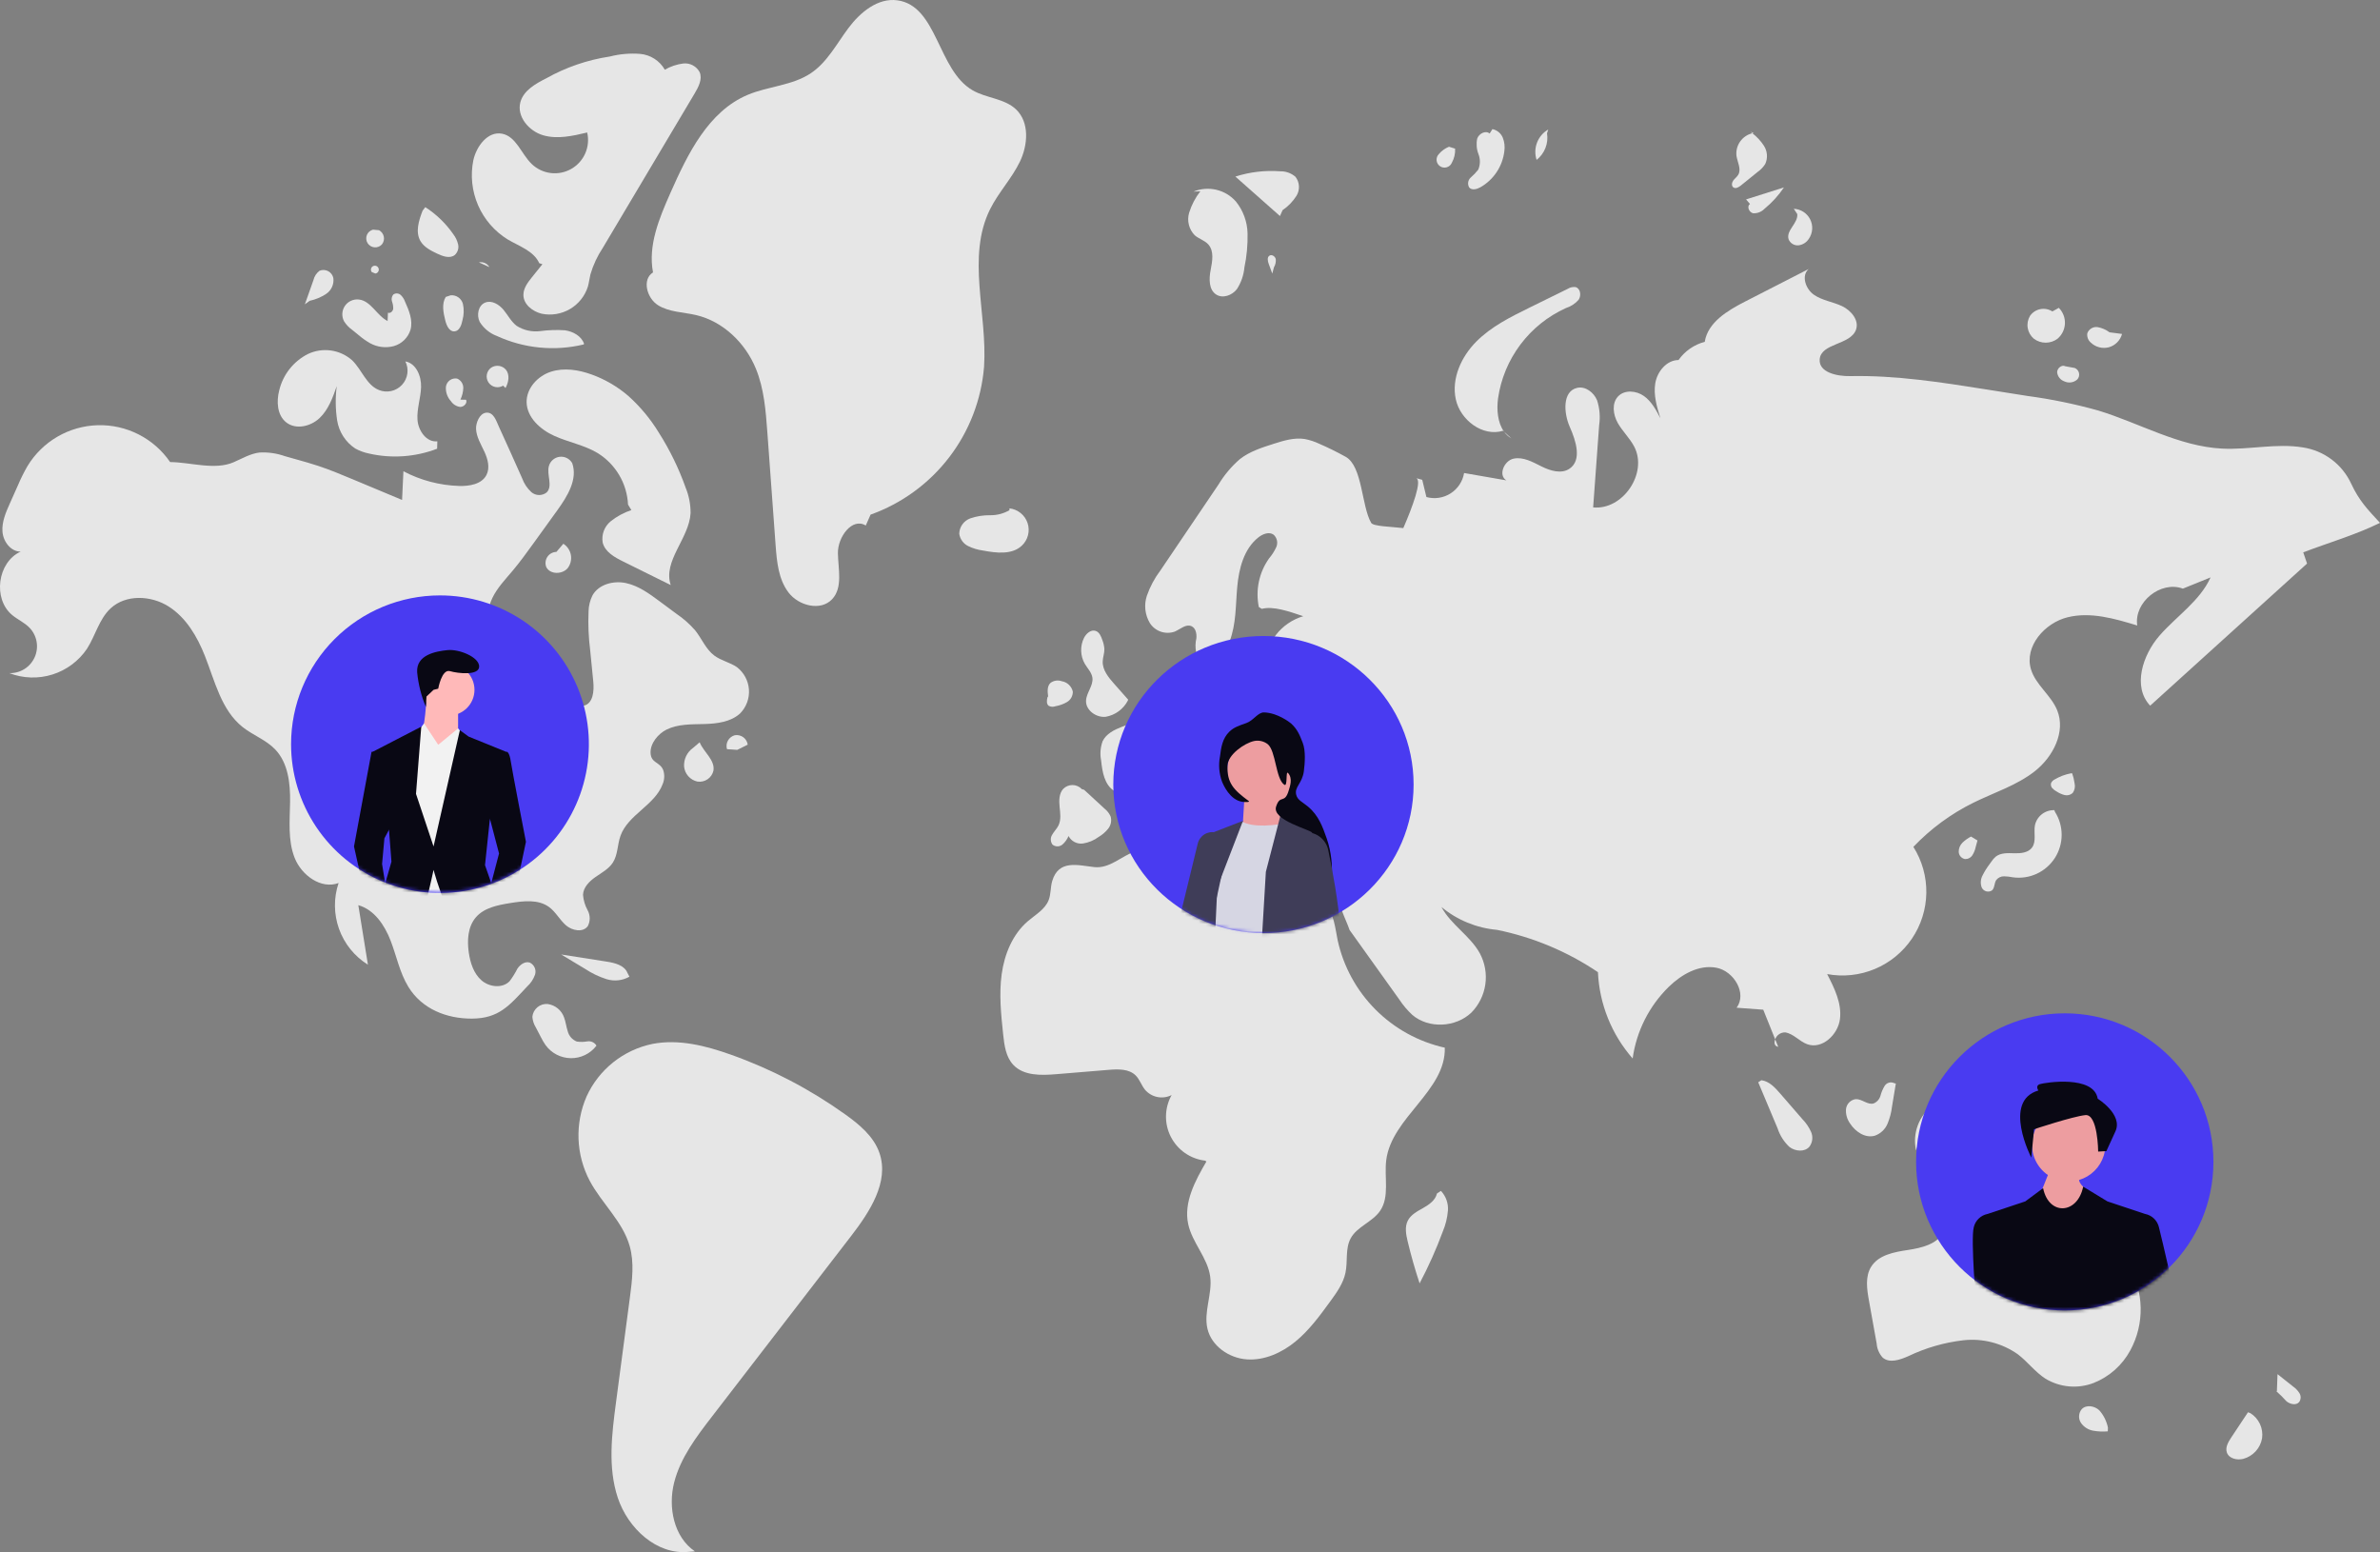 <svg width="684" height="446" viewBox="0 0 684 446" fill="none" xmlns="http://www.w3.org/2000/svg">
<rect x="0" y="0" width="684" height="446" fill="#808080" stroke="none"/>
<g clip-path="url(#clip0_9766_84)">
<path d="M284.54 60.134C286.932 55.314 290.765 51.314 293.106 46.469C295.447 41.624 295.904 35.139 292.002 31.43C288.689 28.281 283.499 28.237 279.537 25.956C269.443 20.145 269.454 1.688 257.918 0.093C252.307 -0.682 247.229 3.522 243.838 8.056C240.446 12.59 237.743 17.879 233.039 21.033C227.714 24.603 220.83 24.759 214.917 27.239C203.58 31.993 197.636 44.22 192.666 55.457C189.464 62.695 186.19 70.502 187.675 78.276C184.446 80.283 185.885 85.682 189.108 87.699C192.331 89.715 196.378 89.671 200.079 90.544C207.855 92.38 214.226 98.569 217.246 105.96C219.599 111.723 220.081 118.05 220.535 124.257L222.899 156.57C223.249 161.362 223.709 166.454 226.629 170.272C229.548 174.09 235.87 175.69 239.151 172.179C242.287 168.823 240.875 163.509 240.812 158.917C240.749 154.326 244.902 148.609 248.819 151.011L250.201 147.879C259.148 144.679 266.982 138.97 272.766 131.437C278.55 123.903 282.038 114.864 282.813 105.401C283.811 90.157 277.738 73.813 284.54 60.134Z" fill="#E6E6E6"/>
<path d="M293.68 156.785C294.544 155.972 295.158 154.928 295.448 153.777C295.738 152.627 295.693 151.417 295.317 150.291C294.942 149.166 294.252 148.171 293.329 147.424C292.406 146.677 291.288 146.21 290.108 146.077L290.123 146.594C288.439 147.577 286.518 148.081 284.568 148.052C282.625 148.022 280.692 148.328 278.853 148.957C277.94 149.289 277.148 149.889 276.582 150.68C276.016 151.47 275.703 152.413 275.684 153.384C275.791 154.129 276.076 154.837 276.515 155.448C276.954 156.059 277.534 156.555 278.207 156.894C279.556 157.558 281.004 157.997 282.495 158.195C286.341 158.918 290.837 159.465 293.68 156.785Z" fill="#E6E6E6"/>
<path d="M368.605 60.389C370.216 59.296 371.583 57.883 372.621 56.237C373.124 55.405 373.363 54.44 373.308 53.47C373.252 52.499 372.904 51.568 372.309 50.799C371.097 49.749 369.538 49.186 367.934 49.22C363.58 48.895 359.204 49.411 355.044 50.739L367.857 62.08L368.605 60.389Z" fill="#E6E6E6"/>
<path d="M347.247 70.221C348.973 72.125 348.423 75.078 347.93 77.6C347.438 80.122 347.379 83.273 349.554 84.65C351.434 85.845 354.077 84.869 355.45 83.118C356.68 81.252 357.43 79.111 357.632 76.886C358.309 73.65 358.614 70.347 358.543 67.042C358.461 63.713 357.285 60.503 355.197 57.907C353.715 56.218 351.741 55.036 349.552 54.525C347.362 54.014 345.068 54.2 342.99 55.058L344.975 54.96C343.532 56.81 342.438 58.907 341.746 61.149C341.415 62.275 341.392 63.469 341.679 64.607C341.966 65.745 342.552 66.786 343.378 67.621C344.559 68.638 346.198 69.066 347.247 70.221Z" fill="#E6E6E6"/>
<path d="M444.608 38.294L444.96 37.208C443.484 38.06 442.346 39.394 441.737 40.984C441.127 42.575 441.084 44.327 441.614 45.946C442.749 45.052 443.624 43.871 444.151 42.526C444.677 41.181 444.835 39.72 444.608 38.294Z" fill="#E6E6E6"/>
<path d="M425.428 53.83C427.307 52.767 428.91 51.279 430.11 49.485C431.309 47.691 432.071 45.641 432.335 43.5C432.538 42.169 432.384 40.808 431.888 39.556C431.633 38.934 431.228 38.385 430.71 37.957C430.191 37.529 429.575 37.236 428.916 37.104L428.112 38.367C426.96 37.376 425.024 38.395 424.54 39.836C424.227 41.331 424.357 42.884 424.914 44.307C425.47 45.738 425.445 47.329 424.844 48.742C424.196 49.573 423.468 50.338 422.669 51.025C422.279 51.38 422.024 51.859 421.948 52.381C421.873 52.902 421.981 53.434 422.254 53.885C423.007 54.749 424.423 54.387 425.428 53.83Z" fill="#E6E6E6"/>
<path d="M417.251 46.769C417.94 45.533 418.266 44.127 418.191 42.714L416.433 42.163C415.309 42.618 414.312 43.338 413.528 44.262C413.289 44.5 413.107 44.788 412.993 45.106C412.879 45.423 412.837 45.761 412.87 46.097C412.902 46.432 413.009 46.756 413.181 47.046C413.354 47.335 413.589 47.583 413.868 47.772C414.148 47.96 414.466 48.084 414.8 48.135C415.133 48.186 415.474 48.163 415.797 48.067C416.12 47.971 416.418 47.805 416.67 47.581C416.922 47.356 417.121 47.079 417.252 46.769H417.251Z" fill="#E6E6E6"/>
<path d="M503.144 37.886C503.303 38.019 503.461 38.156 503.62 38.29C503.76 38.261 503.893 38.204 504.036 38.19L503.144 37.886Z" fill="#E6E6E6"/>
<path d="M500.328 53.295L505.168 49.383C506.026 48.777 506.756 48.01 507.319 47.124C507.704 46.286 507.87 45.364 507.802 44.444C507.734 43.525 507.433 42.637 506.93 41.864C506.037 40.495 504.918 39.287 503.621 38.291C502.196 38.627 500.944 39.474 500.102 40.672C499.26 41.869 498.888 43.333 499.054 44.787C499.346 46.636 500.507 48.612 499.559 50.227C499.19 50.855 498.554 51.283 498.129 51.874C497.703 52.466 497.565 53.411 498.15 53.844C498.8 54.327 499.699 53.804 500.328 53.295Z" fill="#E6E6E6"/>
<path d="M503.857 61.278C504.457 61.31 505.057 61.213 505.616 60.993C506.175 60.773 506.68 60.436 507.097 60.004C509.254 58.239 511.14 56.168 512.697 53.857L501.811 57.302L502.942 58.624C501.933 59.28 502.678 61.051 503.857 61.278Z" fill="#E6E6E6"/>
<path d="M514.032 68.744C514.254 69.309 514.655 69.787 515.173 70.103C515.692 70.42 516.3 70.558 516.905 70.497C517.508 70.416 518.085 70.205 518.597 69.878C519.109 69.551 519.543 69.115 519.868 68.602C520.42 67.789 520.744 66.844 520.808 65.863C520.871 64.883 520.672 63.903 520.229 63.026C519.787 62.149 519.118 61.405 518.291 60.873C517.465 60.341 516.511 60.039 515.529 59.998L516.531 61.528C516.786 64.14 513.233 66.244 514.032 68.744Z" fill="#E6E6E6"/>
<path d="M584.538 97.346C585.519 98.078 586.712 98.472 587.937 98.469C589.162 98.466 590.353 98.066 591.331 97.33C591.966 96.788 592.481 96.122 592.846 95.372C593.211 94.623 593.416 93.806 593.45 92.973C593.484 92.14 593.346 91.309 593.044 90.533C592.741 89.756 592.282 89.05 591.694 88.459L589.839 89.492C588.811 88.832 587.566 88.596 586.367 88.834C585.168 89.072 584.109 89.765 583.411 90.768C582.785 91.819 582.554 93.059 582.761 94.264C582.968 95.47 583.598 96.563 584.538 97.346Z" fill="#E6E6E6"/>
<path d="M606.097 99.784C607 99.522 607.821 99.033 608.481 98.364C609.14 97.694 609.617 96.867 609.865 95.96L606.259 95.487C605.257 94.731 604.089 94.222 602.853 94.001C602.232 93.908 601.599 94.031 601.059 94.349C600.518 94.667 600.104 95.161 599.885 95.749C599.808 96.248 599.861 96.759 600.038 97.232C600.215 97.705 600.51 98.125 600.896 98.452C601.576 99.101 602.412 99.564 603.322 99.797C604.233 100.03 605.188 100.026 606.097 99.785V99.784Z" fill="#E6E6E6"/>
<path d="M591.212 106.987C591.276 107.573 591.505 108.129 591.873 108.59C592.24 109.05 592.732 109.397 593.29 109.589C593.899 109.878 594.581 109.977 595.247 109.874C595.914 109.771 596.534 109.47 597.027 109.011C597.245 108.765 597.401 108.471 597.482 108.154C597.563 107.836 597.567 107.504 597.494 107.184C597.421 106.864 597.272 106.567 597.061 106.316C596.85 106.065 596.581 105.868 596.279 105.742L593.576 105.251C592.53 104.706 591.195 105.809 591.212 106.987Z" fill="#E6E6E6"/>
<path d="M434.366 125.974L432.275 124.065C432.831 124.84 433.544 125.49 434.366 125.974Z" fill="#E6E6E6"/>
<path d="M418.386 114.735C419.674 120.711 426.117 125.578 431.965 123.785L432.274 124.067C430.412 121.52 430.096 117.749 430.531 114.476C431.339 108.862 433.548 103.542 436.956 99.006C440.364 94.47 444.86 90.865 450.03 88.522C451.447 88.081 452.713 87.256 453.689 86.141C454.523 84.923 454.212 82.834 452.776 82.49C451.996 82.4 451.209 82.581 450.547 83.002L439.677 88.347C434.187 91.046 428.588 93.823 424.276 98.16C419.965 102.497 417.099 108.759 418.386 114.735Z" fill="#E6E6E6"/>
<path d="M242.934 320.236C232.807 312.993 221.715 307.201 209.981 303.031C202.769 300.469 195.019 298.514 187.508 299.969C183.387 300.821 179.525 302.632 176.236 305.255C172.947 307.878 170.324 311.239 168.58 315.065C166.9 318.919 166.109 323.101 166.268 327.302C166.427 331.503 167.53 335.614 169.496 339.33C172.961 345.819 178.962 350.986 180.969 358.061C182.321 362.83 181.681 367.909 181.029 372.824L177.039 402.957C175.828 412.102 174.646 421.619 177.546 430.376C180.445 439.134 188.712 446.854 197.898 445.925L199.718 445.788C193.642 441.66 191.942 433.113 193.748 425.998C195.554 418.883 200.149 412.851 204.632 407.033L244.545 355.251C249.929 348.267 255.621 339.636 252.748 331.302C251.115 326.563 247.012 323.153 242.934 320.236Z" fill="#E6E6E6"/>
<path d="M152.265 276.603C150.917 276.147 149.495 277.16 148.703 278.341C148.062 279.609 147.31 280.817 146.454 281.952C144.382 284.086 140.605 283.659 138.37 281.695C136.134 279.732 135.166 276.695 134.732 273.756C134.212 270.225 134.436 266.287 136.768 263.585C139.169 260.803 143.115 260.056 146.746 259.478C150.496 258.881 154.698 258.384 157.769 260.614C159.704 262.018 160.832 264.285 162.625 265.867C164.418 267.449 167.607 268.048 168.956 266.075C169.309 265.376 169.488 264.601 169.476 263.818C169.465 263.035 169.264 262.266 168.891 261.577C168.133 260.204 167.677 258.686 167.553 257.123C167.644 254.954 169.387 253.23 171.171 251.989C172.955 250.749 174.969 249.679 176.14 247.85C177.58 245.6 177.427 242.701 178.32 240.185C180.481 234.092 188.195 231.382 190.442 225.321C190.983 224.046 191.044 222.618 190.613 221.301C189.673 218.887 187.13 219.361 186.974 216.41C186.825 213.588 189.181 210.819 191.577 209.641C194.878 208.019 198.727 208.148 202.407 208.049C206.086 207.95 210.049 207.461 212.746 204.962C213.62 204.062 214.294 202.988 214.724 201.81C215.153 200.632 215.329 199.376 215.24 198.125C215.15 196.875 214.798 195.657 214.205 194.552C213.612 193.447 212.792 192.479 211.799 191.712C209.786 190.324 207.243 189.841 205.286 188.377C202.847 186.555 201.697 183.518 199.794 181.139C198.214 179.328 196.406 177.729 194.415 176.381L189.527 172.757C186.58 170.573 183.515 168.334 179.931 167.555C176.346 166.777 172.077 167.878 170.281 171.075C169.573 172.499 169.186 174.061 169.148 175.652C168.985 179.395 169.141 183.146 169.616 186.863L170.504 195.839C170.768 198.522 170.484 202.058 167.878 202.755C162.096 204.299 164.047 195.754 162.765 193.141C160.8 189.136 151.785 187.213 147.929 185.543C145.521 184.501 142.981 183.35 141.527 181.168C139.717 178.451 140.089 174.754 141.508 171.816C142.928 168.877 145.239 166.485 147.34 163.986C149.48 161.439 151.43 158.738 153.378 156.04L160.153 146.653C163.05 142.641 166.094 137.743 164.449 133.079C164.093 132.454 163.56 131.949 162.917 131.626C162.275 131.303 161.551 131.176 160.837 131.262C160.122 131.348 159.449 131.643 158.902 132.11C158.355 132.576 157.957 133.193 157.759 133.885C157.038 136.404 158.962 139.62 157.122 141.487C156.491 141.994 155.702 142.263 154.893 142.248C154.084 142.232 153.305 141.933 152.695 141.402C151.502 140.302 150.593 138.931 150.046 137.405C147.816 132.453 145.644 127.473 143.355 122.549C142.631 120.993 141.877 118.328 139.681 118.59C137.778 118.818 136.75 121.59 136.815 123.201C136.912 125.542 138.207 127.633 139.196 129.757C140.186 131.882 140.878 134.432 139.794 136.508C138.419 139.137 134.933 139.728 131.965 139.64C126.371 139.471 120.89 138.026 115.941 135.416C115.811 138.163 115.682 140.91 115.553 143.657L103.735 138.715L101.44 137.755C98.117 136.366 94.79 134.975 91.368 133.846C89.426 133.206 87.457 132.651 85.489 132.097L81.9 131.086C79.54 130.25 77.035 129.893 74.535 130.036C71.907 130.365 69.564 131.776 67.134 132.829C61.713 135.181 54.701 132.815 48.891 132.773C46.586 129.412 43.475 126.681 39.842 124.832C36.208 122.982 32.169 122.072 28.092 122.185C24.016 122.298 20.033 123.43 16.508 125.478C12.983 127.526 10.027 130.424 7.913 133.908C6.891 135.673 5.982 137.5 5.189 139.378L2.824 144.672C1.668 147.261 0.486 149.989 0.714 152.815C0.941 155.641 3.106 158.528 5.947 158.502C-0.745 161.529 -2.137 172.12 3.545 176.772C5.118 178.06 7.048 178.903 8.463 180.358C9.532 181.461 10.247 182.858 10.516 184.369C10.785 185.88 10.596 187.438 9.974 188.841C9.351 190.245 8.323 191.43 7.022 192.246C5.72 193.062 4.204 193.471 2.669 193.421C6.633 194.951 11 195.094 15.055 193.824C19.111 192.555 22.616 189.949 24.998 186.433C27.427 182.633 28.483 177.885 31.788 174.814C36.165 170.748 43.394 171.063 48.441 174.261C53.489 177.459 56.682 182.903 58.879 188.457C61.757 195.735 63.599 204.051 69.731 208.919C72.697 211.273 76.451 212.597 79.073 215.329C82.805 219.218 83.451 225.089 83.367 230.477C83.283 235.865 82.702 241.456 84.666 246.474C86.631 251.492 92.262 255.62 97.313 253.731C95.866 258.02 95.911 262.672 97.44 266.932C98.969 271.193 101.893 274.813 105.739 277.206L102.979 260.102C107.564 261.392 110.537 265.835 112.253 270.275C113.968 274.714 114.876 279.517 117.364 283.575C121.282 289.967 128.377 292.721 135.594 292.697C143.391 292.67 146.351 288.957 151.488 283.487C152.521 282.553 153.304 281.378 153.768 280.066C153.978 279.405 153.941 278.69 153.665 278.054C153.388 277.417 152.891 276.902 152.265 276.603Z" fill="#E6E6E6"/>
<path d="M174.342 276.319L161.268 274.27L168.122 278.386C170.026 279.653 172.097 280.65 174.275 281.349C175.367 281.692 176.519 281.807 177.658 281.687C178.797 281.568 179.899 281.215 180.896 280.652L180.338 279.587C179.461 277.363 176.702 276.689 174.342 276.319Z" fill="#E6E6E6"/>
<path d="M171.381 300.521L171.411 300.445C171.148 300.008 170.759 299.66 170.296 299.446C169.833 299.231 169.316 299.16 168.813 299.241C167.809 299.42 166.782 299.437 165.773 299.291C165.132 299.04 164.56 298.64 164.106 298.124C163.651 297.608 163.327 296.99 163.16 296.323C162.727 295.021 162.599 293.628 162.106 292.347C161.749 291.334 161.12 290.439 160.287 289.761C159.455 289.082 158.451 288.646 157.386 288.501C156.318 288.415 155.258 288.753 154.438 289.441C153.617 290.13 153.1 291.114 152.999 292.18C153.083 293.277 153.432 294.339 154.016 295.272L155.426 297.982C155.823 298.791 156.28 299.57 156.793 300.312C157.625 301.458 158.713 302.394 159.971 303.046C161.228 303.697 162.62 304.047 164.037 304.067C165.453 304.088 166.855 303.777 168.131 303.162C169.406 302.546 170.52 301.641 171.385 300.52L171.381 300.521Z" fill="#E6E6E6"/>
<path d="M145.93 68.818C149.248 70.772 153.403 72.119 154.98 75.631L155.89 75.924L152.913 79.62C151.687 81.142 150.398 82.838 150.427 84.792C150.466 87.483 153.057 89.512 155.674 90.146C158.467 90.72 161.374 90.237 163.831 88.79C166.288 87.344 168.119 85.037 168.969 82.317C169.28 81.183 169.409 80.006 169.681 78.863C170.477 76.15 171.678 73.572 173.244 71.217L199.679 26.784C200.776 24.939 201.908 22.733 201.082 20.751C200.642 19.913 199.96 19.226 199.125 18.779C198.291 18.331 197.341 18.144 196.398 18.24C194.518 18.469 192.704 19.079 191.067 20.033C190.34 18.757 189.314 17.677 188.077 16.884C186.84 16.092 185.429 15.611 183.965 15.483C181.038 15.258 178.094 15.514 175.249 16.242C168.824 17.21 162.628 19.337 156.963 22.518C153.864 24.083 150.453 26.019 149.554 29.368C148.449 33.49 152.013 37.691 156.116 38.876C160.219 40.061 164.6 39.066 168.753 38.069C169.223 40.08 169.027 42.19 168.196 44.081C167.364 45.972 165.942 47.543 164.141 48.558C162.341 49.574 160.259 49.979 158.209 49.713C156.159 49.447 154.25 48.524 152.769 47.083C149.792 44.187 148.334 39.159 144.246 38.412C140.172 37.666 136.933 42.009 136.033 46.048C135.154 50.4 135.631 54.916 137.401 58.988C139.17 63.059 142.147 66.491 145.93 68.82V68.818Z" fill="#E6E6E6"/>
<path d="M197.036 140.087C195.073 134.561 192.493 129.274 189.345 124.325C186.962 120.411 184.019 116.865 180.61 113.8C177.494 111.112 173.912 109.015 170.04 107.615C166.281 106.257 162.099 105.586 158.301 106.824C154.503 108.062 151.271 111.591 151.348 115.582C151.433 119.995 155.298 123.447 159.326 125.26C163.354 127.073 167.834 127.862 171.631 130.114C174.215 131.679 176.374 133.855 177.919 136.45C179.464 139.044 180.348 141.979 180.492 144.994L181.449 146.575C179.281 147.292 177.259 148.391 175.479 149.82C174.597 150.547 173.923 151.493 173.525 152.564C173.127 153.634 173.018 154.791 173.211 155.916C173.875 158.589 176.606 160.122 179.075 161.344L192.765 168.119C190.442 161.197 198.049 154.755 198.47 147.467C198.486 144.934 197.998 142.423 197.033 140.08L197.036 140.087Z" fill="#E6E6E6"/>
<path d="M82.294 121.398C85.063 123.546 89.318 122.541 91.855 120.124C94.391 117.707 95.626 114.267 96.777 110.96C96.357 114.233 96.397 117.55 96.896 120.812C97.156 122.443 97.752 124.003 98.647 125.392C99.542 126.781 100.715 127.97 102.093 128.882C103.345 129.567 104.694 130.056 106.093 130.334C112.6 131.814 119.4 131.328 125.631 128.94L125.686 126.811C122.556 127.168 120.188 123.738 119.982 120.598C119.775 117.458 120.916 114.377 121.016 111.231C121.117 108.085 119.6 104.41 116.499 103.851C117.042 104.939 117.24 106.167 117.066 107.371C116.893 108.575 116.357 109.697 115.53 110.589C114.702 111.481 113.623 112.1 112.434 112.364C111.246 112.627 110.006 112.523 108.878 112.065C105.289 110.608 103.987 106.24 101.214 103.538C99.501 102.016 97.375 101.033 95.104 100.714C92.834 100.395 90.519 100.754 88.452 101.745C86.411 102.786 84.62 104.257 83.204 106.056C81.788 107.856 80.779 109.941 80.249 112.168C79.405 115.403 79.655 119.35 82.294 121.398Z" fill="#E6E6E6"/>
<path d="M167.726 98.983L167.855 98.775C167.085 96.545 164.686 95.238 162.348 94.907C159.991 94.751 157.625 94.829 155.283 95.14C152.92 95.445 150.524 94.918 148.508 93.649C146.899 92.447 145.982 90.556 144.696 89.013C143.409 87.471 141.326 86.203 139.457 86.94C137.434 87.739 136.894 90.572 137.876 92.512C139.032 94.373 140.776 95.796 142.832 96.556C150.622 100.129 159.388 100.984 167.723 98.983H167.726Z" fill="#E6E6E6"/>
<path d="M141.134 105.667C140.488 106.141 140.051 106.846 139.913 107.635C139.775 108.424 139.948 109.235 140.395 109.9C140.842 110.564 141.528 111.031 142.311 111.202C143.094 111.373 143.913 111.235 144.597 110.817L145.28 111.491C146.188 109.869 146.562 107.69 145.401 106.236C144.885 105.633 144.164 105.241 143.377 105.136C142.59 105.032 141.791 105.221 141.135 105.667L141.134 105.667Z" fill="#E6E6E6"/>
<path d="M133.146 111.493C133.156 110.913 132.99 110.343 132.67 109.859C132.35 109.374 131.89 108.998 131.352 108.78C130.985 108.717 130.61 108.729 130.248 108.815C129.887 108.901 129.546 109.059 129.247 109.28C128.949 109.501 128.698 109.781 128.51 110.101C128.321 110.421 128.2 110.777 128.153 111.145C128.097 111.896 128.196 112.65 128.443 113.361C128.691 114.072 129.082 114.724 129.593 115.278C129.89 115.724 130.279 116.102 130.733 116.387C131.187 116.671 131.696 116.857 132.227 116.931C133.297 116.966 134.388 115.848 133.954 114.871L132.32 114.839C132.823 113.793 133.105 112.654 133.147 111.493H133.146Z" fill="#E6E6E6"/>
<path d="M101.2 94.779L103 96.236C104.039 97.134 105.162 97.93 106.352 98.615C108.435 99.767 110.884 100.067 113.183 99.45C114.318 99.127 115.354 98.523 116.194 97.695C117.035 96.867 117.653 95.84 117.991 94.71C118.708 92.01 117.539 89.205 116.393 86.657C116.132 85.927 115.701 85.27 115.136 84.74C114.846 84.484 114.477 84.335 114.09 84.319C113.703 84.304 113.323 84.422 113.014 84.655C112.79 84.934 112.641 85.265 112.581 85.618C112.521 85.97 112.552 86.332 112.672 86.669C112.918 87.341 113.031 88.054 113.004 88.768C112.889 89.474 112.149 90.139 111.497 89.847L111.393 92.246C108.278 90.671 106.631 86.48 103.164 86.067C102.386 85.974 101.597 86.097 100.884 86.421C100.171 86.746 99.561 87.26 99.12 87.907C98.679 88.554 98.425 89.31 98.385 90.092C98.344 90.873 98.52 91.651 98.891 92.34C99.493 93.296 100.277 94.124 101.199 94.777L101.2 94.779Z" fill="#E6E6E6"/>
<path d="M93.781 84.42C94.501 83.927 95.072 83.244 95.428 82.447C95.785 81.65 95.915 80.771 95.803 79.905C95.717 79.486 95.54 79.09 95.283 78.747C95.027 78.404 94.698 78.122 94.32 77.921C93.942 77.719 93.524 77.603 93.096 77.581C92.669 77.559 92.241 77.632 91.844 77.793C90.955 78.459 90.329 79.417 90.08 80.499L87.617 87.44L88.997 86.437C90.704 86.07 92.328 85.386 93.782 84.42H93.781Z" fill="#E6E6E6"/>
<path d="M109.769 70.222C110.015 69.911 110.19 69.55 110.282 69.165C110.374 68.779 110.38 68.378 110.301 67.99C110.221 67.602 110.057 67.236 109.82 66.918C109.583 66.6 109.279 66.337 108.93 66.149L107.205 65.988C106.813 66.087 106.449 66.277 106.143 66.541C105.838 66.806 105.598 67.139 105.445 67.513C105.291 67.887 105.227 68.292 105.258 68.695C105.29 69.099 105.415 69.489 105.625 69.835C105.834 70.181 106.122 70.473 106.465 70.688C106.808 70.902 107.196 71.034 107.599 71.071C108.002 71.109 108.408 71.052 108.785 70.904C109.162 70.757 109.499 70.523 109.769 70.222Z" fill="#E6E6E6"/>
<path d="M125.644 72.882C127.253 73.65 129.291 74.384 130.692 73.28C131.107 72.904 131.415 72.427 131.587 71.894C131.758 71.362 131.785 70.794 131.667 70.248C131.416 69.158 130.93 68.136 130.243 67.252C128.101 64.18 125.38 61.554 122.232 59.523L121.453 60.534C120.366 63.351 119.317 66.648 120.833 69.264C121.856 71.026 123.804 72.005 125.644 72.882Z" fill="#E6E6E6"/>
<path d="M137.637 75.393L140.647 76.754C140.352 76.239 139.903 75.831 139.362 75.587C138.822 75.342 138.218 75.274 137.637 75.393Z" fill="#E6E6E6"/>
<path d="M129.524 84.856L128.101 85.325C126.891 87.311 127.418 89.85 127.979 92.106C128.334 93.533 129.102 95.287 130.572 95.223C132.002 95.159 132.634 93.43 132.909 92.024C133.337 90.499 133.383 88.892 133.044 87.345C132.85 86.579 132.389 85.908 131.744 85.452C131.098 84.995 130.311 84.784 129.524 84.856Z" fill="#E6E6E6"/>
<path d="M106.838 78.172L107.891 78.599C108.138 78.565 108.366 78.45 108.541 78.272C108.716 78.094 108.827 77.864 108.858 77.617C108.889 77.37 108.837 77.12 108.71 76.905C108.584 76.69 108.391 76.523 108.16 76.429C107.929 76.336 107.673 76.321 107.433 76.387C107.192 76.453 106.981 76.596 106.83 76.795C106.68 76.993 106.599 77.236 106.6 77.485C106.602 77.734 106.686 77.976 106.838 78.172Z" fill="#E6E6E6"/>
<path d="M159.905 158.589C159.395 158.6 158.896 158.733 158.448 158.977C158 159.22 157.616 159.567 157.33 159.989C157.044 160.41 156.862 160.894 156.801 161.4C156.739 161.906 156.8 162.419 156.978 162.897C158.012 165.116 161.571 165.13 163.153 163.255C163.558 162.723 163.849 162.112 164.006 161.462C164.163 160.811 164.184 160.135 164.066 159.477C163.949 158.818 163.696 158.191 163.324 157.635C162.952 157.079 162.468 156.606 161.904 156.246L159.905 158.589Z" fill="#E6E6E6"/>
<path d="M211.178 211.27C210.764 211.38 210.377 211.572 210.039 211.835C209.701 212.097 209.418 212.424 209.209 212.798C209 213.171 208.867 213.582 208.82 214.007C208.772 214.433 208.811 214.863 208.932 215.273L211.888 215.478L214.891 213.972C214.83 213.548 214.686 213.141 214.465 212.775C214.244 212.408 213.952 212.089 213.606 211.837C213.26 211.585 212.867 211.405 212.45 211.308C212.033 211.21 211.601 211.197 211.179 211.269L211.178 211.27Z" fill="#E6E6E6"/>
<path d="M199.166 214.922C198.32 215.522 197.641 216.327 197.192 217.261C196.744 218.196 196.541 219.229 196.603 220.264C196.699 221.296 197.121 222.27 197.809 223.046C198.496 223.822 199.412 224.36 200.426 224.581C201.448 224.74 202.494 224.506 203.35 223.926C204.207 223.345 204.811 222.461 205.04 221.452C205.54 218.399 202.254 216.159 201.073 213.3L199.166 214.922Z" fill="#E6E6E6"/>
<path d="M313.954 194.75C314.266 197.043 312.198 199.051 312.121 201.364C312.03 204.108 315.02 206.243 317.754 205.974C319.112 205.739 320.396 205.193 321.506 204.378C322.616 203.563 323.522 202.502 324.153 201.279L324.212 201.023L320.216 196.51C318.581 194.662 316.846 192.559 316.91 190.094C316.942 188.878 317.423 187.703 317.394 186.485C317.33 185.61 317.134 184.75 316.814 183.934C316.454 182.858 315.96 181.647 314.887 181.287C313.542 180.833 312.183 182.025 311.54 183.291C310.962 184.459 310.681 185.751 310.722 187.053C310.763 188.356 311.125 189.628 311.775 190.757C312.553 192.073 313.747 193.233 313.954 194.75Z" fill="#E6E6E6"/>
<path d="M301.397 202.818C301.689 202.975 302.011 203.067 302.341 203.089C302.671 203.11 303.002 203.059 303.311 202.941C304.498 202.739 305.639 202.325 306.679 201.718C307.194 201.407 307.617 200.965 307.905 200.437C308.193 199.909 308.336 199.314 308.319 198.713C308.139 197.956 307.739 197.27 307.169 196.74C306.598 196.211 305.883 195.863 305.114 195.74C304.581 195.553 304.009 195.499 303.45 195.584C302.891 195.67 302.361 195.891 301.908 196.229C300.916 197.16 301.034 198.739 301.225 200.084L301.015 200.435C300.836 201.266 300.714 202.299 301.397 202.818Z" fill="#E6E6E6"/>
<path d="M511.053 300.806L510.189 298.659C509.794 299.63 509.941 300.625 511.053 300.806Z" fill="#E6E6E6"/>
<path d="M684 150.244C680.302 146.237 678.039 143.926 675.704 138.959C674.434 136.219 672.504 133.836 670.087 132.023C667.671 130.21 664.842 129.023 661.854 128.568C654.184 127.305 646.346 129.304 638.584 128.904C626.149 128.262 614.936 121.598 603.028 117.964C596.361 116.099 589.571 114.701 582.709 113.781L570.846 111.902C557.884 109.853 544.84 107.804 531.72 108.073C527.937 108.151 522.662 107.015 522.969 103.246C523.346 98.566 531.771 99.18 533.394 94.773C534.398 92.047 531.997 89.184 529.365 87.951C526.732 86.719 523.693 86.348 521.304 84.693C518.915 83.037 517.606 79.201 519.802 77.297L501.543 86.649C496.482 89.241 490.829 92.612 489.935 98.223C486.886 99.028 484.217 100.88 482.398 103.454C478.975 103.472 476.284 106.755 475.719 110.129C475.155 113.503 476.181 116.917 477.196 120.184C475.954 117.807 474.632 115.34 472.447 113.789C470.261 112.238 466.926 111.943 465.06 113.869C463.145 115.846 463.593 119.163 464.947 121.558C466.302 123.954 468.383 125.887 469.661 128.323C473.653 135.934 466.419 146.648 457.862 145.8C458.436 137.942 459.009 130.084 459.584 122.225C459.946 119.808 459.741 117.339 458.986 115.014C458.052 112.765 455.661 110.916 453.283 111.448C449.006 112.404 449.371 118.663 451.146 122.665C452.922 126.666 454.699 132.231 451.067 134.682C448.721 136.265 445.542 135.287 443.01 134.024C440.478 132.76 437.769 131.206 435.001 131.794C432.233 132.381 430.493 136.612 432.938 138.035L420.772 135.923C420.571 137.115 420.122 138.253 419.454 139.261C418.785 140.27 417.913 141.127 416.892 141.777C415.872 142.428 414.726 142.857 413.529 143.038C412.332 143.218 411.11 143.146 409.943 142.825L408.746 137.879L406.966 137.384C408.829 137.902 405.915 145.751 403.302 151.748C399.789 151.336 394.656 151.257 394.073 150.251C391.268 145.435 391.601 133.964 386.724 131.254C384.28 129.896 381.774 128.658 379.204 127.541C377.855 126.899 376.43 126.431 374.963 126.149C371.972 125.678 368.953 126.605 366.065 127.522C362.653 128.604 359.16 129.728 356.335 131.924C353.923 134.015 351.854 136.473 350.207 139.206L333.471 163.953C331.809 166.156 330.501 168.604 329.595 171.21C329.168 172.505 329.026 173.878 329.179 175.233C329.331 176.589 329.774 177.895 330.479 179.064C331.221 180.21 332.327 181.073 333.62 181.514C334.912 181.955 336.316 181.949 337.604 181.496C339.221 180.797 340.84 179.213 342.443 179.944C343.656 180.498 343.959 182.092 343.832 183.419C343.524 184.719 343.499 186.069 343.761 187.379C344.491 189.445 347.297 190.163 349.298 189.269C351.245 188.207 352.703 186.432 353.366 184.317C355.294 179.376 355.098 173.907 355.578 168.625C356.058 163.342 357.503 157.692 361.672 154.407C362.919 153.424 364.753 152.715 366.037 153.65C366.518 154.086 366.851 154.662 366.989 155.297C367.127 155.931 367.063 156.593 366.806 157.189C366.269 158.369 365.569 159.468 364.726 160.454C363.302 162.456 362.305 164.729 361.798 167.133C361.291 169.536 361.285 172.018 361.779 174.424L362.634 174.951C365.881 174.108 370.234 175.617 374.549 177.063C371.417 177.993 368.659 179.889 366.669 182.478C361.681 189.47 358.071 196.087 348.204 196.004C345.863 195.985 343.542 195.522 341.201 195.517C338.838 195.371 336.51 196.145 334.707 197.678C332.932 199.414 332.383 202.057 330.861 204.021C328.865 206.603 325.528 207.654 322.481 208.826C320.254 209.68 317.907 210.839 316.883 212.993C316.241 214.76 316.093 216.668 316.456 218.512C316.798 221.775 317.406 225.485 320.177 227.245C321.212 227.785 322.345 228.114 323.51 228.212C324.674 228.311 325.846 228.177 326.958 227.818C329.839 227.118 332.657 225.799 335.616 225.996C340.262 226.305 344.087 230.761 344.134 235.412C344.158 237.767 343.471 240.467 345.033 242.231C346.501 243.888 349.412 243.593 350.929 241.984C351.635 241.129 352.122 240.114 352.345 239.027C352.569 237.941 352.522 236.817 352.21 235.752C351.565 233.631 350.571 231.632 349.271 229.836C350.817 229.435 352.454 229.582 353.904 230.251C355.353 230.921 356.526 232.071 357.223 233.507C358.255 235.797 357.922 238.44 358.248 240.934C358.575 243.429 360.095 246.192 362.606 246.336C363.427 246.359 364.23 246.094 364.876 245.588C365.522 245.081 365.97 244.365 366.142 243.563C366.168 242.299 366.099 241.035 365.936 239.782C366.021 238.548 366.576 237.393 367.487 236.555C368.397 235.717 369.594 235.259 370.832 235.274C370.068 236.684 369.819 238.316 370.128 239.889C370.437 241.463 371.285 242.88 372.526 243.897C374.435 245.374 376.96 245.703 379.34 246.117C381.72 246.53 384.258 247.182 385.793 249.044C388.352 252.146 385.222 253.543 384.734 256.17C384.136 259.396 386.832 264.158 387.867 267.243L402.145 287.2C403.208 288.817 404.461 290.302 405.878 291.62C410.578 295.652 418.321 295.254 422.827 291.009C425.012 288.801 426.431 285.951 426.875 282.878C427.319 279.804 426.765 276.67 425.295 273.934C422.511 268.871 416.993 265.738 414.272 260.638C418.806 264.388 424.373 266.675 430.236 267.197C440.61 269.304 450.467 273.433 459.241 279.35C459.653 288.509 463.17 297.256 469.215 304.154C470.302 296.338 473.949 289.101 479.587 283.574C483.254 280.001 488.264 277.12 493.294 278.082C498.325 279.043 502.141 285.451 499.098 289.568L506.747 290.137L510.177 298.657C510.38 298.06 510.77 297.544 511.288 297.185C511.806 296.825 512.426 296.641 513.057 296.659C515.444 297.02 517.118 299.238 519.388 300.057C523.668 301.602 528.243 297.325 528.796 292.811C529.35 288.298 527.201 283.943 525.114 279.904C529.725 280.757 534.486 280.249 538.812 278.441C543.138 276.633 546.843 273.604 549.473 269.725C552.103 265.845 553.543 261.284 553.618 256.599C553.693 251.914 552.399 247.309 549.895 243.348C554.857 238.141 560.695 233.847 567.145 230.659C573.114 227.713 579.642 225.692 584.859 221.559C590.076 217.426 593.734 210.25 591.224 204.089C589.452 199.735 585.006 196.783 583.675 192.276C581.749 185.752 587.6 179.004 594.21 177.374C600.819 175.744 607.721 177.748 614.233 179.735C613.232 173.042 620.998 166.767 627.34 169.144L635.309 165.92C632.233 172.703 625.557 177.019 620.652 182.625C615.746 188.232 612.824 197.363 617.949 202.774L639.987 182.817L663.038 161.942L661.937 158.712C669.218 155.952 677.047 153.67 684 150.244Z" fill="#E6E6E6"/>
<path d="M302.447 239.772C302.15 240.199 301.993 240.706 301.995 241.226C301.998 241.745 302.16 242.251 302.461 242.675C302.856 243.01 303.355 243.197 303.872 243.204C304.39 243.211 304.894 243.037 305.297 242.713C306.085 242.04 306.701 241.188 307.092 240.229C307.473 240.966 308.073 241.569 308.809 241.954C309.545 242.339 310.382 242.489 311.206 242.382C312.852 242.134 314.412 241.485 315.746 240.491C316.805 239.871 317.739 239.06 318.503 238.101C318.88 237.617 319.14 237.052 319.26 236.451C319.38 235.85 319.358 235.229 319.196 234.638C318.799 233.731 318.182 232.937 317.401 232.327L311.57 226.949L310.911 226.752C310.569 226.387 310.156 226.096 309.697 225.895C309.239 225.693 308.744 225.587 308.244 225.582C307.743 225.576 307.247 225.672 306.784 225.863C306.322 226.055 305.902 226.337 305.552 226.694C304.344 228.044 304.339 230.062 304.526 231.862C304.714 233.663 304.998 235.581 304.196 237.204C303.739 238.133 302.959 238.87 302.447 239.772Z" fill="#E6E6E6"/>
<path d="M415.225 301.051C407.671 299.371 400.756 295.565 395.298 290.084C389.84 284.603 386.067 277.675 384.424 270.12C383.708 266.554 383.383 262.659 381.006 259.902C378.707 257.233 374.952 256.27 371.428 256.27C367.904 256.27 364.431 257.08 360.918 257.3C354.766 257.683 348.253 256.06 343.857 251.75C341.774 249.709 340.199 247.116 337.767 245.505C334.498 243.341 330.162 243.343 326.441 244.566C322.293 245.932 318.973 249.67 314.437 249.155C309.72 248.62 304.253 246.954 302.404 253.16C301.871 254.947 302.053 256.906 301.378 258.644C300.339 261.324 297.58 262.834 295.397 264.706C291.001 268.475 288.665 274.202 287.877 279.936C287.089 285.67 287.699 291.493 288.304 297.248C288.633 300.353 289.066 303.693 291.2 305.974C294.176 309.152 299.168 309.029 303.505 308.671L318.63 307.422C321.348 307.198 324.446 307.103 326.381 309.023C327.541 310.174 328.031 311.841 329.052 313.115C329.967 314.201 331.224 314.945 332.617 315.225C334.01 315.506 335.457 315.307 336.723 314.661C335.699 316.485 335.141 318.535 335.1 320.626C335.058 322.718 335.533 324.787 336.483 326.652C337.433 328.516 338.829 330.117 340.546 331.314C342.264 332.511 344.25 333.266 346.33 333.512L346.719 333.757C343.49 339.281 340.139 345.483 341.48 351.739C342.627 357.102 347.073 361.402 347.803 366.838C348.47 371.826 345.865 376.927 347.018 381.826C348.185 386.786 353.199 390.244 358.286 390.614C363.373 390.984 368.369 388.729 372.311 385.492C376.253 382.254 379.298 378.089 382.3 373.966C384.154 371.423 386.055 368.775 386.692 365.693C387.369 362.414 386.584 358.778 388.18 355.836C390.021 352.441 394.39 351.168 396.595 347.997C399.45 343.89 397.768 338.299 398.399 333.339C399.972 321.07 415.579 313.419 415.225 301.051Z" fill="#E6E6E6"/>
<path d="M412.97 342.957C412.542 344.874 410.748 346.135 409.039 347.1C407.33 348.065 405.445 349.038 404.572 350.798C403.679 352.6 404.087 354.748 404.554 356.704C405.526 360.773 406.671 364.796 407.989 368.772C410.543 363.95 412.773 358.964 414.664 353.846C415.465 351.94 415.959 349.92 416.129 347.861C416.207 346.83 416.068 345.794 415.721 344.82C415.374 343.846 414.827 342.955 414.115 342.206L412.97 342.957Z" fill="#E6E6E6"/>
<path d="M518.017 321.608L511.581 314.187C510.114 312.494 508.442 310.686 506.219 310.405L505.304 310.989L510.883 324.262C511.542 326.282 512.701 328.103 514.253 329.556C515.917 330.863 518.617 331.114 520.005 329.516C520.453 328.918 520.735 328.212 520.824 327.47C520.912 326.728 520.804 325.976 520.509 325.289C519.904 323.923 519.06 322.677 518.016 321.607L518.017 321.608Z" fill="#E6E6E6"/>
<path d="M538.801 326.346C539.612 326.064 540.355 325.617 540.983 325.032C541.611 324.448 542.11 323.738 542.447 322.95C543.112 321.371 543.551 319.707 543.751 318.005L544.851 311.36L544.372 311.237C543.906 311.014 543.375 310.967 542.877 311.105C542.379 311.242 541.948 311.556 541.664 311.987C541.123 312.867 540.715 313.821 540.45 314.819C540.314 315.318 540.068 315.779 539.728 316.169C539.389 316.559 538.965 316.867 538.49 317.07C536.768 317.59 535.138 315.767 533.341 315.838C532.615 315.93 531.941 316.265 531.431 316.789C530.92 317.313 530.602 317.994 530.529 318.722C530.424 320.19 530.841 321.649 531.705 322.842C533.237 325.218 536.081 327.128 538.801 326.346Z" fill="#E6E6E6"/>
<path d="M550.661 330.546L555.604 317.538C553.601 318.99 552.067 320.994 551.188 323.305C550.31 325.616 550.127 328.132 550.661 330.546Z" fill="#E6E6E6"/>
<path d="M575.888 320.064L574.888 320.106C574.441 320.989 574.204 321.963 574.194 322.952C574.185 323.942 574.403 324.92 574.833 325.811C575.71 327.588 576.987 329.138 578.562 330.34C581.004 332.354 583.791 333.909 586.789 334.93C591.184 336.211 595.729 336.911 600.307 337.011L608.157 337.523C609.404 337.608 611.016 337.446 611.363 336.247C611.649 335.257 610.805 334.326 610.016 333.661C603.092 327.84 594.699 324.034 585.755 322.66C582.361 322.141 578.764 321.929 575.888 320.064Z" fill="#E6E6E6"/>
<path d="M603.82 354.581L598.174 349.111C596.344 347.338 593.602 345.458 591.504 346.906C590.298 347.739 589.926 349.362 588.904 350.411C588.282 350.969 587.531 351.362 586.718 351.556C585.905 351.75 585.056 351.738 584.249 351.521C582.642 351.07 581.122 350.35 579.755 349.393L575.085 346.497L570.251 343.5L566.615 347.031C566.773 345.294 564.454 344.164 562.848 344.851C562.085 345.279 561.428 345.873 560.926 346.589C560.425 347.306 560.092 348.126 559.951 348.989C559.683 350.713 559.217 352.401 558.561 354.019C556.714 357.551 552.232 358.597 548.287 359.188C544.343 359.78 539.875 360.613 537.764 363.994C536.005 366.812 536.532 370.425 537.12 373.692L539.341 386.05C539.446 387.547 540.048 388.967 541.05 390.085C543.003 391.807 546.028 390.76 548.411 389.71C553.393 387.316 558.739 385.768 564.231 385.13C569.77 384.51 575.345 385.938 579.904 389.142C582.731 391.293 584.886 394.269 587.881 396.179C589.944 397.419 592.264 398.172 594.663 398.381C597.062 398.591 599.477 398.25 601.724 397.385C606.227 395.593 609.954 392.273 612.25 388.008C614.288 384.246 615.31 380.02 615.217 375.744C615.124 371.467 613.918 367.289 611.718 363.62C609.471 360.291 606.818 357.255 603.82 354.581Z" fill="#E6E6E6"/>
<path d="M598.271 404.93C597.819 405.477 597.555 406.155 597.517 406.864C597.479 407.573 597.669 408.275 598.059 408.868C598.88 410.042 600.13 410.846 601.539 411.106C602.935 411.355 604.357 411.42 605.77 411.299L605.812 410.245C605.436 408.395 604.582 406.675 603.334 405.256C601.971 403.962 599.563 403.564 598.271 404.93Z" fill="#E6E6E6"/>
<path d="M646.733 406.061L646.059 405.814L641.241 413.071C640.378 414.372 639.475 415.935 640.002 417.405C640.626 419.145 642.932 419.654 644.724 419.198C646.091 418.826 647.323 418.073 648.277 417.026C649.23 415.98 649.865 414.684 650.108 413.29C650.307 411.888 650.094 410.458 649.495 409.175C648.896 407.891 647.936 406.81 646.733 406.061Z" fill="#E6E6E6"/>
<path d="M658.979 398.383L654.546 394.861C654.489 396.495 654.43 398.128 654.368 399.762H654.202C655.224 400.658 656.189 401.617 657.092 402.633C658.13 403.515 659.871 403.914 660.758 402.889C661.023 402.519 661.174 402.08 661.191 401.625C661.208 401.17 661.09 400.721 660.853 400.332C660.365 399.564 659.728 398.901 658.979 398.383Z" fill="#E6E6E6"/>
<path d="M578.883 245.185C577.022 245.127 574.963 245.014 573.521 246.19C573.047 246.613 572.631 247.098 572.284 247.631L571.776 248.342C571.015 249.337 570.352 250.403 569.795 251.524C569.504 252.05 569.329 252.632 569.283 253.231C569.237 253.829 569.319 254.431 569.526 254.995C569.645 255.265 569.822 255.505 570.044 255.699C570.266 255.893 570.528 256.036 570.812 256.117C571.096 256.199 571.394 256.217 571.685 256.171C571.977 256.124 572.254 256.015 572.499 255.849C573.293 255.113 573.108 253.779 573.709 252.877C573.974 252.538 574.314 252.264 574.703 252.079C575.091 251.893 575.518 251.8 575.948 251.808C576.807 251.829 577.662 251.926 578.504 252.096C580.836 252.415 583.211 252.061 585.348 251.075C587.485 250.089 589.295 248.513 590.564 246.532C591.833 244.551 592.508 242.249 592.51 239.897C592.512 237.545 591.839 235.242 590.573 233.26L590.424 232.803C589.136 232.754 587.871 233.158 586.85 233.944C585.829 234.73 585.117 235.849 584.837 237.106C584.421 239.272 585.302 241.787 583.989 243.559C582.881 245.049 580.743 245.243 578.883 245.185Z" fill="#E6E6E6"/>
<path d="M595.534 222.226L595.251 222.201C593.587 222.505 591.99 223.1 590.533 223.958C590.055 224.179 589.673 224.566 589.458 225.047C589.395 225.302 589.396 225.569 589.461 225.823C589.527 226.078 589.654 226.312 589.833 226.505C590.194 226.886 590.617 227.204 591.084 227.444C591.779 227.908 592.548 228.251 593.357 228.46C593.763 228.561 594.188 228.559 594.593 228.454C594.998 228.35 595.371 228.147 595.678 227.863C595.966 227.467 596.164 227.014 596.258 226.535C596.352 226.055 596.34 225.561 596.222 225.086C596.09 224.112 595.859 223.154 595.533 222.226H595.534Z" fill="#E6E6E6"/>
<path d="M566.862 245.737C567.307 245.025 567.623 244.24 567.796 243.419L568.316 241.507L566.462 240.382C565.576 240.843 564.759 241.424 564.034 242.111C563.674 242.457 563.389 242.873 563.198 243.335C563.007 243.796 562.913 244.291 562.923 244.791C562.949 245.289 563.142 245.765 563.473 246.14C563.803 246.515 564.251 246.767 564.743 246.855C565.163 246.868 565.579 246.771 565.951 246.575C566.323 246.38 566.637 246.091 566.864 245.737L566.862 245.737Z" fill="#E6E6E6"/>
<path d="M364.85 73.452C364.117 73.909 364.324 75.013 364.621 75.823L365.647 78.615L366.124 76.808C366.544 76.107 366.729 75.291 366.653 74.478C366.488 73.683 365.54 73.025 364.85 73.452Z" fill="#E6E6E6"/>
<path d="M593.4 376.556C616.997 376.556 636.125 357.444 636.125 333.869C636.125 310.293 616.997 291.181 593.4 291.181C569.803 291.181 550.675 310.293 550.675 333.869C550.675 357.444 569.803 376.556 593.4 376.556Z" fill="#493BF1"/>
<mask id="mask0_9766_84" style="mask-type:luminance" maskUnits="userSpaceOnUse" x="550" y="291" width="87" height="86">
<path d="M593.4 376.556C616.997 376.556 636.125 357.444 636.125 333.869C636.125 310.293 616.997 291.181 593.4 291.181C569.803 291.181 550.675 310.293 550.675 333.869C550.675 357.444 569.803 376.556 593.4 376.556Z" fill="white"/>
</mask>
<g mask="url(#mask0_9766_84)">
<path d="M604.608 332.049C605.179 330.187 605.223 328.204 604.734 326.319C604.245 324.434 603.243 322.721 601.839 321.371C600.435 320.02 598.683 319.085 596.779 318.669C594.875 318.253 592.893 318.373 591.053 319.014C589.213 319.656 587.587 320.794 586.355 322.303C585.124 323.812 584.335 325.633 584.076 327.563C583.818 329.493 584.1 331.457 584.891 333.236C585.682 335.016 586.951 336.542 588.557 337.644L582.122 353.76L613.739 351.084C613.739 351.084 597.717 342.493 597.515 339.061C599.185 338.569 600.708 337.671 601.945 336.447C603.183 335.224 604.098 333.712 604.608 332.049Z" fill="#ED9DA0"/>
<path d="M613.782 350.068L616.478 348.823C617.448 349.008 618.344 349.473 619.054 350.159C619.765 350.846 620.259 351.725 620.477 352.688C621.395 356.16 625.59 374.762 625.59 374.762C626.303 375.52 626.78 376.467 626.967 377.49C627.153 378.513 627.039 379.567 626.64 380.527C626.64 380.527 627.13 384.228 625.59 384.785C624.05 385.341 613.736 393.297 613.736 393.297L613.782 350.068Z" fill="#090814"/>
<path d="M605.66 345.221L598.691 340.98C597.084 348.972 588.791 349.41 587.184 341.42L582.057 345.222L571.239 348.825L572.812 390.73L594.773 390.667V390.73H614.904L616.478 348.825L605.66 345.221Z" fill="#090814"/>
<path d="M573.938 350.068L571.242 348.823C570.271 349.008 569.375 349.473 568.665 350.159C567.955 350.846 567.46 351.725 567.243 352.688C566.324 356.16 568.03 376.237 568.03 376.237C567.317 376.994 566.839 377.942 566.653 378.964C566.467 379.987 566.58 381.042 566.98 382.001C566.98 382.001 566.49 385.702 568.03 386.259C569.569 386.816 573.938 387.063 573.938 387.063L573.938 350.068Z" fill="#090814"/>
<path d="M584.582 324.489L583.782 332.647C583.782 332.647 575.383 316.364 585.825 313.353C585.825 313.353 584.808 311.977 586.284 311.519C587.759 311.062 601.755 308.866 602.87 315.711C602.87 315.711 610.182 320.236 607.969 325.082L605.362 330.777L603.002 330.907C603.002 330.907 602.935 320.065 599.328 320.427C595.72 320.789 584.582 324.489 584.582 324.489Z" fill="#090814"/>
</g>
<path d="M363.11 268.13C386.942 268.13 406.262 249.019 406.262 225.443C406.262 201.867 386.942 182.756 363.11 182.756C339.277 182.756 319.957 201.867 319.957 225.443C319.957 249.019 339.277 268.13 363.11 268.13Z" fill="#493BF1"/>
<mask id="mask1_9766_84" style="mask-type:luminance" maskUnits="userSpaceOnUse" x="319" y="182" width="88" height="87">
<path d="M363.11 268.13C386.942 268.13 406.262 249.019 406.262 225.443C406.262 201.867 386.942 182.756 363.11 182.756C339.277 182.756 319.957 201.867 319.957 225.443C319.957 249.019 339.277 268.13 363.11 268.13Z" fill="white"/>
</mask>
<g mask="url(#mask1_9766_84)">
<path d="M357.587 230.121L357.16 237.08L370.168 237.739L366.14 228.569L357.587 230.121Z" fill="#ED9DA0"/>
<path d="M356.826 236.04C360.312 237.87 365.89 237.37 372.207 236.04L373.195 287.58C373.195 287.58 352.601 294.246 345.802 285.617L350.207 241.518L356.825 236.044L356.826 236.04Z" fill="#D6D6E3"/>
<path d="M368.241 233.36L377.618 238.909C379.345 239.93 380.683 241.497 381.419 243.362C382.155 245.227 382.249 247.284 381.685 249.208L374.438 273.938C374.438 273.938 386.24 294.196 382.405 295.983C373.788 299.995 360.928 299.021 360.928 299.021L363.802 250.52L368.245 233.36H368.241Z" fill="#3F3D58"/>
<path d="M357.233 235.856L346.63 239.972L344.125 270.536L337.111 295.156C348.989 299.488 347.878 297.47 347.878 297.47L349.844 254.988L357.227 235.864L357.233 235.856Z" fill="#3F3D58"/>
<path d="M341.746 294.632L341.782 294.461L352.621 244.375C352.747 243.824 352.764 243.253 352.67 242.695C352.576 242.137 352.373 241.604 352.073 241.125C351.772 240.645 351.38 240.23 350.919 239.902C350.458 239.574 349.937 239.34 349.385 239.213C348.833 239.087 348.262 239.07 347.704 239.164C347.146 239.258 346.612 239.461 346.132 239.761C345.652 240.061 345.237 240.453 344.908 240.913C344.58 241.374 344.346 241.895 344.219 242.446L332.312 291.347L341.744 294.636L341.746 294.632Z" fill="#3F3D58"/>
<path d="M363.23 231.969C369.059 231.969 373.784 227.248 373.784 221.425C373.784 215.602 369.059 210.881 363.23 210.881C357.402 210.881 352.677 215.602 352.677 221.425C352.677 227.248 357.402 231.969 363.23 231.969Z" fill="#ED9DA0"/>
<path d="M358.21 207.764C355.886 208.581 354.555 209.045 353.339 210.221C351.282 212.201 350.942 214.849 350.626 217.307C350.154 219.732 350.349 222.24 351.189 224.564C351.574 225.533 353.442 229.857 357.015 230.401C357.717 230.509 359.365 230.537 358.89 230.186C354.495 226.942 352.619 224.987 352.773 219.99C352.868 216.885 357.617 213.533 360.436 212.93C361.113 212.792 361.813 212.802 362.486 212.959C363.16 213.115 363.791 213.416 364.338 213.839C366.707 215.783 366.606 223.82 369.105 225.5C370.13 226.192 369.447 221.327 370.172 222.116C371.601 223.672 370.685 226.054 370.429 226.963C369.211 231.269 367.935 228.085 366.747 231.761C365.465 235.731 376.725 238.404 377.108 239.29C377.775 240.832 368.25 248.147 370.865 249.416C374.183 251.027 376.799 248.929 378.341 250.727C379.204 251.732 378.737 252.798 380.295 255.925C380.803 256.95 381.059 257.457 381.283 257.439C382.347 257.353 384.073 248.835 381.283 240.903C380.112 237.573 378.965 234.312 375.893 231.761C374.27 230.413 372.902 229.928 372.517 228.353C371.962 226.103 374.265 225.143 374.725 221.594C375.04 219.167 375.262 215.695 374.403 213.47C373.593 211.368 372.89 209.543 371.049 207.891C370.606 207.494 367.038 204.793 363.254 204.716C361.513 204.681 360.232 207.054 358.213 207.763L358.21 207.764Z" fill="#090814"/>
<path d="M374.544 239.222C376.157 238.995 377.796 239.388 379.129 240.322C380.463 241.256 381.392 242.662 381.727 244.254C384.154 255.78 388.509 280.342 381.669 280.752C375.78 281.002 369.884 280.461 364.139 279.144L366.285 266.813L373.261 266.098L369.16 246.921C368.975 246.06 368.97 245.17 369.145 244.306C369.32 243.443 369.671 242.624 370.176 241.902C370.681 241.18 371.329 240.569 372.08 240.108C372.832 239.647 373.67 239.346 374.543 239.222H374.544Z" fill="#3F3D58"/>
</g>
<path d="M126.445 171.09C134.909 171.09 143.183 173.598 150.22 178.296C157.258 182.994 162.743 189.671 165.981 197.484C169.22 205.296 170.068 213.893 168.417 222.187C166.765 230.481 162.69 238.099 156.705 244.079C150.72 250.058 143.095 254.13 134.794 255.78C126.493 257.43 117.888 256.583 110.069 253.347C102.249 250.111 95.566 244.631 90.863 237.6C86.161 230.568 83.651 222.302 83.651 213.846C83.651 202.506 88.16 191.631 96.185 183.613C104.211 175.595 115.096 171.09 126.445 171.09Z" fill="#493BF1"/>
<mask id="mask2_9766_84" style="mask-type:luminance" maskUnits="userSpaceOnUse" x="83" y="171" width="87" height="86">
<path d="M126.361 256.432C149.948 256.432 169.07 237.328 169.07 213.761C169.07 190.195 149.948 171.09 126.361 171.09C102.773 171.09 83.651 190.195 83.651 213.761C83.651 237.328 102.773 256.432 126.361 256.432Z" fill="white"/>
</mask>
<g mask="url(#mask2_9766_84)">
<path d="M128.967 205.615C133.051 205.615 136.362 202.307 136.362 198.226C136.362 194.146 133.051 190.838 128.967 190.838C124.883 190.838 121.572 194.146 121.572 198.226C121.572 202.307 124.883 205.615 128.967 205.615Z" fill="#FFB9B9"/>
<path d="M122.58 199.906C122.58 199.906 122.244 210.317 120.564 211.66C118.884 213.003 126.614 218.713 126.614 218.713L131.656 210.653V203.264L122.58 199.906Z" fill="#FFB9B9"/>
<path d="M125.942 214.012L121.861 207.855L119.554 210.989L116.192 220.393L118.881 257L134.68 257.336L136.697 215.355L131.655 209.31L125.942 214.012Z" fill="#F2F2F2"/>
<path d="M143.085 216.363L145.774 216.027C145.774 216.027 146.446 216.363 146.782 218.714C147.119 221.065 151.151 241.888 151.151 241.888L145.772 267.415L139.722 259.355L143.421 245.25L139.723 231.139L143.085 216.363Z" fill="#090814"/>
<path d="M108.798 216.027H106.781L101.74 243.231L106.445 264.39L111.152 256.665L109.807 248.269L110.478 240.881L112.831 236.514L108.798 216.027Z" fill="#090814"/>
<path d="M124.598 198.229L125.943 197.893C125.943 197.893 126.951 192.182 129.304 192.855C131.658 193.529 137.709 194.199 137.709 191.512C137.709 188.824 131.993 186.475 128.633 186.809C125.273 187.144 119.556 188.155 119.892 193.192C120.217 196.613 121.062 199.964 122.398 203.13L122.574 200.142L124.598 198.229Z" fill="#090814"/>
<path d="M145.439 216.027L134.683 211.661L132.162 209.813L124.599 243.231L119.557 228.119L121.07 208.809L107.12 216.03L111.828 238.869L112.501 247.601L110.484 254.654C110.484 254.654 103.425 259.691 105.778 265.065C108.131 270.44 110.82 270.776 110.82 270.776C110.82 270.776 122.249 260.029 122.922 257.342C123.596 254.656 124.603 249.954 124.603 249.954C124.603 249.954 130.319 271.449 137.04 271.112C143.762 270.776 143.764 263.724 143.764 263.724L142.083 256.336L139.39 248.602L140.735 235.84L145.439 216.027Z" fill="#090814"/>
</g>
</g>
<defs>
<clipPath id="clip0_9766_84">
<rect width="684" height="446" fill="white"/>
</clipPath>
</defs>
</svg>
